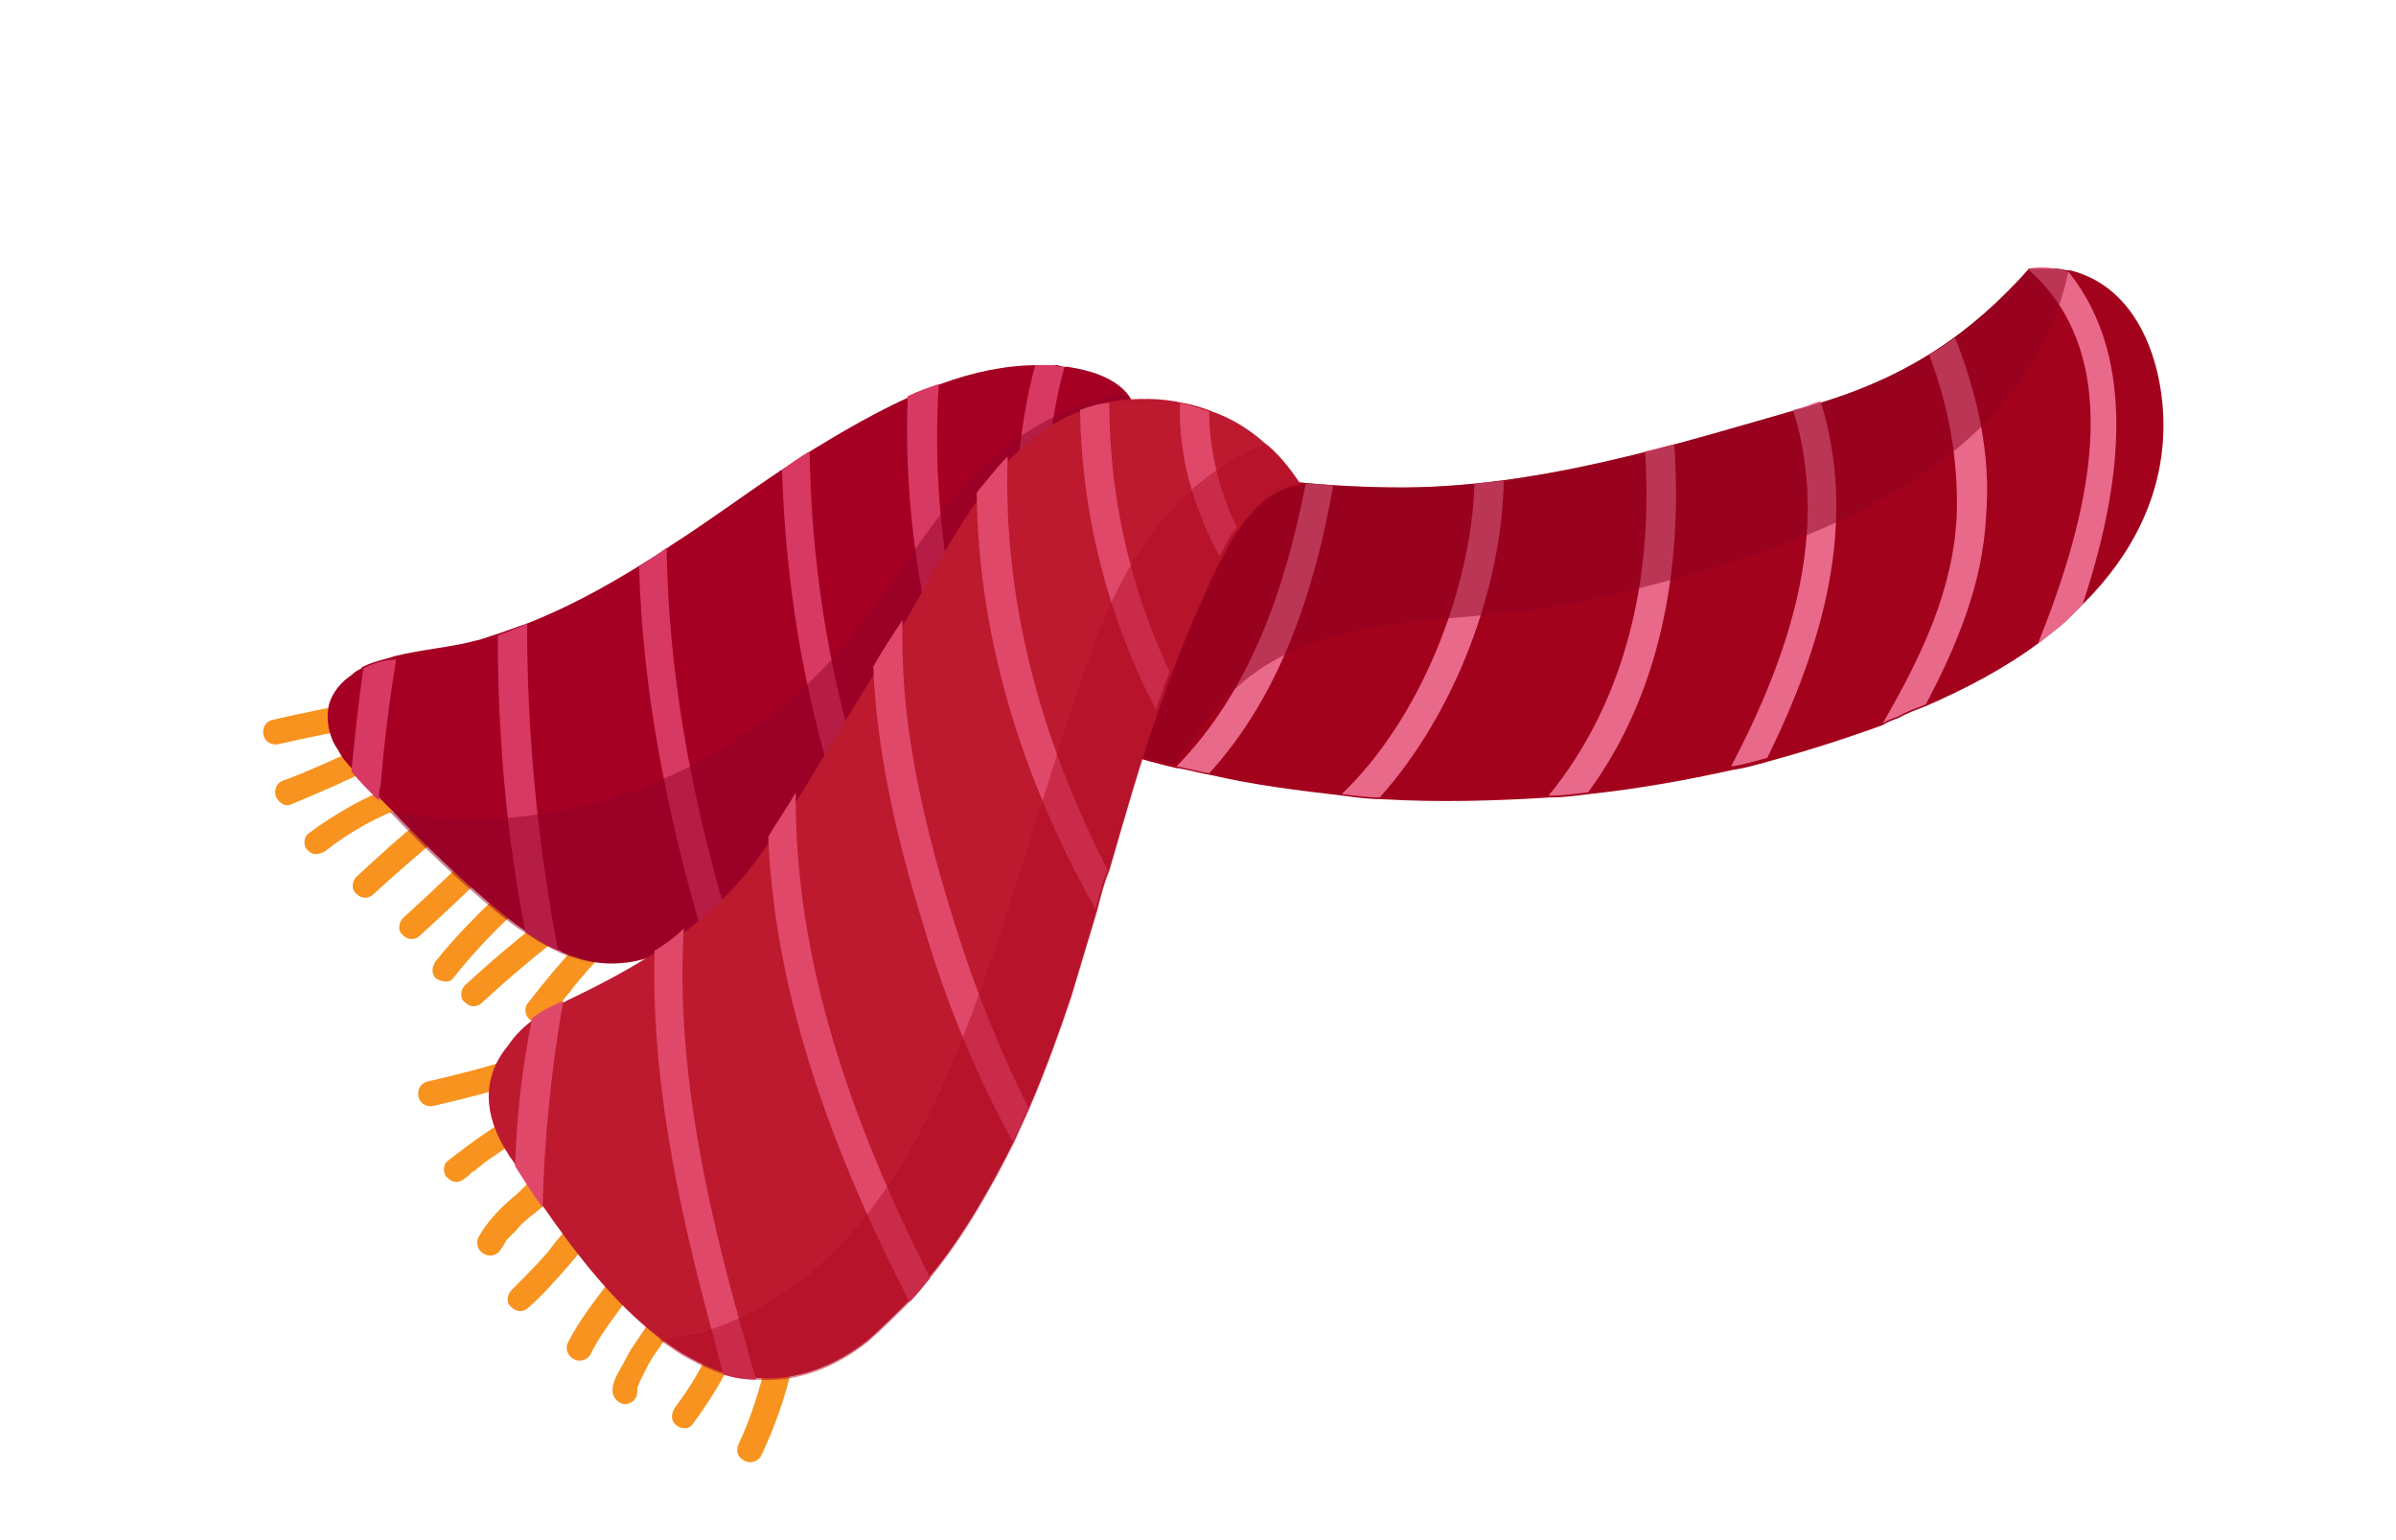 <?xml version="1.0" encoding="UTF-8"?> <!-- Generator: Adobe Illustrator 27.3.1, SVG Export Plug-In . SVG Version: 6.00 Build 0) --> <svg xmlns="http://www.w3.org/2000/svg" xmlns:xlink="http://www.w3.org/1999/xlink" x="0px" y="0px" viewBox="0 0 139.1 89.4" style="enable-background:new 0 0 139.1 89.4;" xml:space="preserve"> <style type="text/css"> .st0{fill:#F05A5A;} .st1{fill:#C72127;} .st2{fill:#AF1E29;} .st3{fill:#D64C4C;} .st4{fill:#4E200C;} .st5{fill:#3A1609;} .st6{fill:#FDBC32;} .st7{fill:#FDA420;} .st8{fill:#FDA432;} .st9{fill:#777D9C;} .st10{fill:#6E7591;} .st11{fill:#5F6682;} .st12{fill:#E4F3F9;} .st13{fill:#404659;} .st14{fill:#8F9F47;} .st15{fill:#9FAD4E;} .st16{fill:#BCBCBC;} .st17{fill:#63425E;} .st18{fill:#2D200C;} .st19{fill:#F99F40;} .st20{fill:#EF923F;} .st21{fill:#E28A3B;} .st22{fill:#BA2025;} .st23{fill:#A81E29;} .st24{fill:#DB5252;} .st25{fill:#838E42;} .st26{fill:#7C530B;} .st27{fill:#F79849;} .st28{fill:#FFFFFF;} .st29{fill:#9B500D;} .st30{fill:#874006;} .st31{fill:#D10505;} .st32{fill:#B70000;} .st33{fill:#DD0B0B;} .st34{fill:#F2F2F2;} .st35{fill:#F7931E;} .st36{fill:#A3021D;} .st37{fill:#E8698A;} .st38{opacity:0.5;fill:#8E0321;} .st39{fill:#A50024;} .st40{fill:#D83962;} .st41{opacity:0.5;fill:#930329;} .st42{fill:#BD1A2F;} .st43{fill:#E04869;} .st44{opacity:0.5;fill:#B20F2A;} .st45{fill:#1A1A1A;} .st46{fill:#282828;} .st47{fill:#FBB03B;} .st48{fill:#E87E13;} .st49{fill:#E2760A;} .st50{opacity:0.3;fill:#FFFFFF;} .st51{fill:#F2AAAA;} .st52{fill:#F9C5C5;} .st53{fill:#CE5959;} .st54{fill:#DD7878;} .st55{fill:#333333;} .st56{fill:#666666;} .st57{opacity:0.2;fill:#FFFFFF;} .st58{fill:#42210B;} .st59{fill:#6FAE99;} .st60{fill:#5FA38A;} .st61{fill:#7DBCA5;} .st62{fill:#8C4307;} .st63{fill:#5F9E87;} .st64{fill:#7BB7A1;} .st65{fill:#B30404;} .st66{fill:#8D0000;} .st67{fill:#D9811A;} .st68{fill:#BD6211;} .st69{fill:#DEAD7C;} .st70{fill:#D18546;} .st71{fill:#AD0000;} .st72{fill:#DB7214;} .st73{fill:#FCC58D;} .st74{fill:#EF9850;} .st75{fill:#E87F18;} .st76{fill:#BA0000;} .st77{fill:#EF8F8F;} .st78{fill:#E57F7F;} .st79{fill:#D66969;} .st80{fill:#DD0E0E;} .st81{fill:#C45353;} .st82{fill:#CC5A5A;} .st83{fill:#10BCC4;} .st84{fill:#12AFAB;} .st85{fill:#02AAAA;} .st86{fill:#0D9393;} .st87{fill:#29E5E5;} .st88{fill:#20CEC9;} .st89{fill:#ED4A3E;} .st90{opacity:0.5;fill:#049692;} .st91{fill:#F76E5C;} .st92{opacity:0.5;fill:#FFFFFF;} .st93{fill:#EF564B;} .st94{fill:#E2413D;} .st95{fill:#D82E2E;} .st96{fill:#F9786E;} .st97{fill:#F98B82;} .st98{fill:#332F30;} .st99{fill:#47BEA7;} .st100{fill:#80CEC5;} .st101{fill:#84C55D;} .st102{fill:#D2D7DB;} .st103{fill:#DFE4E8;} .st104{fill:#C3C8CD;} .st105{fill:#713906;} .st106{fill:#4E2600;} .st107{fill:#D11822;} .st108{fill:#F47C59;} .st109{opacity:0.75;fill:url(#SVGID_1_);} .st110{opacity:0.75;fill:url(#SVGID_00000075844321869250842110000003581879242943900331_);} .st111{fill:#FF0000;} .st112{fill:#ADAFB2;} .st113{fill:#007C14;} .st114{fill:#00AD4E;} .st115{fill:#E8ECE7;} .st116{opacity:0.4;fill:#ADB5B1;} .st117{fill:#EDF6ED;} .st118{fill:#CED6D0;} .st119{fill:#FFFCD9;} .st120{opacity:0.75;fill:url(#SVGID_00000041285559304109255470000006589672169825019320_);} .st121{opacity:0.75;fill:url(#SVGID_00000011030741906615593660000015294252150750567871_);} .st122{fill:#33437E;} .st123{fill:#475FAB;} .st124{fill:#E20001;} .st125{fill:#BB1A1F;} .st126{fill:#C8D0D5;} .st127{fill:#C8CFD4;} .st128{opacity:0.5;} .st129{fill:#ED1C24;} .st130{fill:#AE4B9C;} .st131{fill:#803E88;} .st132{opacity:0.61;fill:#AE4B9C;} .st133{opacity:0.75;fill:url(#SVGID_00000159460102439767366450000017708786705946043293_);} .st134{opacity:0.75;fill:url(#SVGID_00000031170876075865000000000010657516033241025158_);} .st135{fill:#721704;} .st136{fill:#FBFBEA;} .st137{opacity:0.6;fill:#C69C6D;} .st138{opacity:0.3;fill:#FFCE51;} .st139{opacity:0.4;fill:#FFFFFF;} .st140{fill:#231F20;} .st141{fill:#7F62A2;} .st142{fill:#74CBC4;} .st143{fill:#F9C90F;} .st144{fill:#E0136A;} .st145{fill:#F172A3;} .st146{fill:#EEB0C5;} .st147{opacity:0.52;fill:#FFFFFF;} .st148{opacity:0.75;fill:url(#SVGID_00000142880356156698610930000000137524194002897041_);} .st149{opacity:0.75;fill:url(#SVGID_00000173883236404004622650000016574805725877185677_);} .st150{fill:#A4A5A6;} .st151{fill:#5B5F60;} .st152{fill:#F15822;} .st153{fill:#EE3525;} .st154{fill:#72CEE3;} .st155{fill:#F8991D;} .st156{fill:#1A5D2F;} .st157{fill:#318146;} .st158{fill:#B160A6;} .st159{fill:#92C83E;} .st160{fill:#007BC3;} .st161{fill:#CE4D9C;} .st162{opacity:0.68;fill:#A41A1E;} .st163{opacity:0.4;fill:#BEC6C1;} .st164{fill:#DB1A21;} .st165{fill:#911E21;} .st166{fill:#A70E13;} .st167{fill:#900C0F;} .st168{fill:#700C0D;} .st169{fill:#990E10;} .st170{fill:#780D0F;} .st171{fill:#BC0304;} .st172{fill:#7D0304;} .st173{fill:#76CDD6;} .st174{opacity:0.52;fill:#00C1F3;} .st175{fill:#00C1F3;} .st176{fill:#FFE445;} .st177{fill:#572670;} .st178{opacity:0.56;fill:#AE4B9C;} .st179{opacity:0.56;fill:#47BEA7;} .st180{fill:#E83C44;} .st181{opacity:0.75;fill:url(#SVGID_00000031173118549833914550000018444570446022619266_);} .st182{opacity:0.75;fill:url(#SVGID_00000007398194839042120800000000524076381715201176_);} .st183{fill:#B8171C;} .st184{fill:#881113;} .st185{fill:#121415;} .st186{fill:#2B2D2E;} .st187{fill:#108745;} </style> <g id="BACKGROUND"> </g> <g id="OBJECTS"> <g> <g> <path class="st35" d="M21.8,41.2c-0.1-0.4-0.5-0.6-0.9-0.5c-1.7,0.4-3.4,0.7-5.1,1.1c-0.4,0.1-0.6,0.5-0.5,0.9 c0.1,0.4,0.5,0.6,0.9,0.5c1.7-0.4,3.4-0.7,5.1-1.1C21.7,42,21.9,41.5,21.8,41.2z"></path> <path class="st35" d="M22.1,43.6c-0.2-0.4-0.6-0.4-1-0.3c-1.5,0.7-3,1.4-4.6,2c-0.4,0.1-0.6,0.5-0.5,0.9c0.1,0.3,0.5,0.7,0.9,0.5 c1.7-0.7,3.3-1.4,4.9-2.2C22.2,44.4,22.3,43.9,22.1,43.6z"></path> <path class="st35" d="M24.1,46c-0.1-0.4-0.5-0.6-0.9-0.5c-1.9,0.7-3.7,1.7-5.3,2.9c-0.3,0.2-0.3,0.8,0,1c0.3,0.3,0.7,0.2,1,0 c1.4-1.1,3-2,4.7-2.6C24,46.8,24.3,46.4,24.1,46z"></path> <path class="st35" d="M25.7,47.4c-0.3-0.3-0.7-0.3-1,0c-1.4,1.1-2.7,2.3-4,3.5c-0.3,0.3-0.3,0.8,0,1c0.3,0.3,0.7,0.3,1,0 c1.3-1.2,2.6-2.3,4-3.5C26,48.2,26,47.7,25.7,47.4z"></path> <path class="st35" d="M27.9,50c-0.3-0.3-0.7-0.3-1,0c-1.1,1.1-2.3,2.2-3.5,3.3c-0.3,0.3-0.3,0.8,0,1c0.3,0.3,0.7,0.3,1,0 c1.2-1.1,2.4-2.2,3.5-3.3C28.1,50.7,28.2,50.2,27.9,50z"></path> <path class="st35" d="M30.3,51.6c-0.3-0.3-0.7-0.3-1,0c-1.4,1.3-2.8,2.7-4,4.2c-0.2,0.3-0.3,0.7,0,1c0.3,0.2,0.8,0.3,1,0 c1.2-1.5,2.5-2.9,4-4.2C30.6,52.3,30.5,51.8,30.3,51.6z"></path> <path class="st35" d="M32.1,53.7c-0.3-0.3-0.7-0.3-1,0c-1.4,1.1-2.8,2.3-4.1,3.5c-0.3,0.3-0.3,0.8,0,1c0.3,0.3,0.7,0.3,1,0 c1.3-1.2,2.7-2.4,4.1-3.5C32.4,54.4,32.4,53.9,32.1,53.7z"></path> <path class="st35" d="M34.8,54.5c-0.3-0.3-0.7-0.3-1,0c-1.1,1.2-2.2,2.5-3.2,3.8c-0.2,0.3-0.1,0.8,0.3,1c0.4,0.2,0.8,0.1,1-0.3 c0.1-0.2,0.2-0.3,0.4-0.5c0,0,0.1-0.1,0.1-0.1c0,0,0,0,0,0c0,0,0,0,0,0c0.1-0.1,0.1-0.2,0.2-0.2c0.2-0.3,0.5-0.6,0.7-0.9 c0.5-0.6,1-1.2,1.6-1.8C35,55.2,35.1,54.8,34.8,54.5z"></path> <path class="st35" d="M30.8,61.9c-0.1-0.4-0.5-0.6-0.9-0.5c-1.7,0.6-3.4,1-5.1,1.4c-0.4,0.1-0.6,0.5-0.5,0.9 c0.1,0.4,0.5,0.6,0.9,0.5c1.7-0.4,3.4-0.8,5.1-1.4C30.7,62.6,30.9,62.3,30.8,61.9z"></path> <path class="st35" d="M31.4,64.7c-0.2-0.3-0.6-0.5-1-0.3c-1.6,0.9-3,1.9-4.4,3c-0.3,0.2-0.3,0.8,0,1c0.3,0.3,0.7,0.3,1,0 c0.2-0.1,0.3-0.3,0.5-0.4c0.2-0.1,0.2-0.2,0.4-0.3c0.3-0.3,0.7-0.5,1.1-0.8c0.7-0.5,1.4-0.9,2.2-1.3C31.4,65.5,31.6,65,31.4,64.7 z"></path> <path class="st35" d="M32.7,67.2c-0.4-0.2-0.7-0.1-1,0.3c0.1-0.1,0,0,0,0.1c0,0-0.1,0.1-0.1,0.1c-0.1,0.1-0.2,0.2-0.2,0.3 c-0.2,0.2-0.3,0.4-0.5,0.5c-0.4,0.3-0.7,0.7-1.1,1c-0.8,0.7-1.5,1.4-2,2.3c-0.2,0.3-0.1,0.8,0.3,1c0.3,0.2,0.8,0.1,1-0.3 c0.1-0.1,0.1-0.2,0.2-0.3c0-0.1,0.1-0.1,0.1-0.2c0,0,0.1-0.1,0.1-0.1c0,0,0.1-0.1,0.1-0.1c0,0,0.1-0.1,0.1-0.1 c0.1-0.1,0.2-0.2,0.3-0.3c0.3-0.4,0.7-0.7,1.1-1c0.8-0.7,1.6-1.3,2.2-2.2C33.2,67.9,33.1,67.4,32.7,67.2z"></path> <path class="st35" d="M34.2,70.1c-0.4-0.1-0.8,0.1-0.9,0.5c-0.1,0.2-0.1,0.3-0.2,0.5c-0.1,0.2-0.3,0.4-0.4,0.5 c-0.3,0.3-0.6,0.7-0.9,1.1c-0.7,0.8-1.4,1.5-2.1,2.2c-0.3,0.3-0.3,0.8,0,1c0.3,0.3,0.7,0.3,1,0c0.8-0.7,1.5-1.5,2.2-2.3 c0.7-0.8,1.4-1.6,1.8-2.6C34.9,70.7,34.6,70.2,34.2,70.1z"></path> <path class="st35" d="M36.3,73c-1,1.7-2.4,3.1-3.3,4.9c-0.2,0.3-0.1,0.8,0.3,1c0.3,0.2,0.8,0.1,1-0.3c0.9-1.8,2.3-3.2,3.3-4.9 C38,73,36.7,72.2,36.3,73z"></path> <path class="st35" d="M39.7,75.4c-0.3-0.3-0.8-0.3-1,0c-0.7,0.9-1.3,1.8-1.9,2.7c-0.3,0.4-0.5,0.9-0.8,1.4 c-0.3,0.5-0.7,1.3-0.2,1.8c0.3,0.3,0.7,0.3,1,0c0.2-0.2,0.2-0.4,0.2-0.7c0-0.1,0.1-0.2,0.1-0.3c0.1-0.2,0.2-0.4,0.3-0.6 c0.2-0.4,0.4-0.8,0.7-1.2c0.5-0.7,1-1.5,1.5-2.2C40,76.1,40,75.7,39.7,75.4z"></path> <path class="st35" d="M42.6,76.7c-0.4-0.1-0.8,0.1-0.9,0.5c-0.6,1.6-1.5,3.2-2.5,4.5c-0.2,0.3-0.3,0.7,0,1c0.3,0.3,0.8,0.3,1,0 c1.2-1.6,2.2-3.3,2.9-5.2C43.2,77.2,42.9,76.8,42.6,76.7z"></path> <path class="st35" d="M45.4,78.5c-0.4-0.1-0.8,0.1-0.9,0.5c-0.4,1.7-0.9,3.3-1.6,4.8c-0.2,0.4-0.1,0.8,0.3,1 c0.3,0.2,0.8,0.1,1-0.3c0.8-1.7,1.4-3.4,1.8-5.2C46,79,45.8,78.6,45.4,78.5z"></path> </g> <g> <path class="st36" d="M56.9,23.2c7.3,3.1,15.1,5,23.9,5.1c8.4,0.1,16.5-2.5,24.5-4.8c5.5-1.6,9.2-4.2,12.5-7.9c0.5,0,1.1,0,1.6,0 c0.2,0,0.5,0.1,0.7,0.1c0,0,0.1,0,0.1,0c4,1,5.4,5.5,5.4,9c0,4-1.8,7.5-4.6,10.3c-0.3,0.3-0.6,0.6-0.9,0.9 c-0.5,0.5-1.1,0.9-1.7,1.4c-2,1.5-4.3,2.7-6.6,3.7c-0.5,0.2-1.1,0.4-1.6,0.7c-0.3,0.1-0.6,0.2-0.9,0.4c-2.2,0.8-4.4,1.5-6.6,2.1 c-0.7,0.2-1.4,0.4-2.1,0.5c-2.7,0.6-5.5,1.1-8.3,1.4c-0.8,0.1-1.5,0.2-2.3,0.2c-3.2,0.2-6.5,0.3-9.8,0.1c-0.7,0-1.5-0.1-2.2-0.2 c-2.6-0.3-5.1-0.6-7.7-1.2c-0.6-0.1-1.3-0.3-1.9-0.4c0,0-0.1,0-0.1,0c-4.2-1-8.3-2.5-12.3-4.3c-2-1-4.1-2.1-5.5-3.8 c-1.3-1.7-1.7-3.8-1.5-5.8c0.1-1.1,0.4-2.2,0.9-3.3C51.9,25.5,54.2,24.1,56.9,23.2z"></path> <g> <path class="st37" d="M117.7,15.6C117.7,15.6,117.8,15.5,117.7,15.6c0.6-0.1,1.1-0.1,1.6,0c0.3,0,0.6,0.1,0.8,0.2 c4.1,5.1,3,12.7,0.8,19.3c-0.3,0.3-0.6,0.6-0.9,0.9c-0.5,0.5-1.1,0.9-1.7,1.4C121.2,30.2,123.7,20.8,117.7,15.6z"></path> <path class="st37" d="M113.6,29.9c0.1-3.3-0.5-6.4-1.6-9.3c0.5-0.3,1-0.6,1.5-1c1.3,3.3,2.1,6.8,1.8,10.4 c-0.2,3.9-1.7,7.5-3.5,10.9c-0.5,0.2-1.1,0.4-1.6,0.7c-0.3,0.1-0.6,0.2-0.9,0.4C111.5,38.2,113.4,34.3,113.6,29.9z"></path> <path class="st37" d="M104.1,23.8c0.4-0.1,0.8-0.2,1.2-0.4c0.1,0,0.3-0.1,0.4-0.1c2.2,7.1,0.1,14.2-3.1,20.7 c-0.7,0.2-1.4,0.4-2.1,0.5C103.9,38,106.3,30.9,104.1,23.8z"></path> <path class="st37" d="M95.5,26.2c0.6-0.1,1.1-0.3,1.7-0.4c0.5,7.2-0.8,14.5-5,20.2c-0.8,0.1-1.5,0.2-2.3,0.2 C94.4,40.7,96,33.5,95.5,26.2z"></path> <path class="st37" d="M85.6,28.1c0.6-0.1,1.1-0.1,1.7-0.2c-0.1,6.2-2.8,13.5-7.2,18.4c-0.7,0-1.5-0.1-2.2-0.2 C82.5,41.7,85.4,34.2,85.6,28.1z"></path> <path class="st37" d="M77.4,28.2c-1.1,6.2-3.1,12.2-7.2,16.7c-0.6-0.1-1.3-0.3-1.9-0.4c4.3-4.4,6.3-10.3,7.5-16.4 C76.3,28.1,76.9,28.1,77.4,28.2z"></path> </g> <path class="st38" d="M56.9,23.2c7.3,3.1,15.1,5,23.9,5.1c8.4,0.1,16.5-2.5,24.5-4.8c5.5-1.6,9.2-4.2,12.5-7.9c0.5,0,1.1,0,1.6,0 c0.2,0,0.5,0.1,0.7,0.1c-2.7,12.5-17.2,16.8-28.6,19.3c-6.5,1.4-14.8,0.2-19.9,5.1c-1.3,1.3-2.4,2.7-3.4,4.3 c-4.2-1-8.3-2.5-12.3-4.3c-2-1-4.1-2.1-5.5-3.8c-1.3-1.7-1.7-3.8-1.5-5.8c0.1-1.1,0.4-2.2,0.9-3.3C51.9,25.5,54.2,24.1,56.9,23.2 z"></path> <g> <g> <path class="st39" d="M19.6,43.5c0.2,0.4,0.5,0.8,0.9,1.2c0.5,0.6,1,1.1,1.6,1.7c0.1,0.1,0.2,0.2,0.4,0.4 c0.1,0.1,0.2,0.2,0.3,0.3c2,2.1,4.1,4.1,6.3,5.9c0.5,0.4,1,0.8,1.5,1.1c0.6,0.4,1.2,0.8,1.9,1.1c0.3,0.2,0.7,0.3,1,0.4 c2.7,0.9,5.2-0.1,7.4-1.7c0.5-0.4,1-0.7,1.4-1.1c1.4-1.2,2.7-2.6,3.7-3.8c0.9-1,1.8-2.1,2.7-3.1c0.4-0.5,0.9-1.1,1.3-1.6 c1.5-1.9,2.9-3.8,4.3-5.7c0.1-0.1,0.1-0.2,0.2-0.3c0.4-0.6,0.9-1.1,1.3-1.7c1.1-1.4,2.2-2.7,3.3-4.1c0.4-0.4,0.7-0.9,1.1-1.3 c0.2-0.3,0.4-0.5,0.6-0.8c0.7-1,1.4-2,2.3-2.8c0.8-0.8,2.8-1.5,2.9-2.5c0.1-1-0.1-1.7-0.6-2.3c-0.8-0.9-2.1-1.3-3.4-1.5 c-0.2,0-0.4,0-0.6-0.1c-0.4,0-0.8,0-1.1,0c-1.9,0-3.8,0.4-5.7,1.1c-0.6,0.2-1.2,0.4-1.7,0.7c-2,0.9-3.9,2-5.7,3.1 c-0.6,0.4-1.1,0.7-1.7,1.1c-0.1,0.1-0.2,0.1-0.3,0.2c-2.1,1.4-4.1,2.9-6.3,4.3c-0.5,0.4-1.1,0.7-1.7,1.1 c-2.1,1.3-4.3,2.5-6.6,3.4c-0.6,0.2-1.1,0.4-1.7,0.6c-0.4,0.1-0.8,0.3-1.3,0.4c-1.5,0.4-3.1,0.5-4.7,0.9 c-0.6,0.2-1.2,0.3-1.8,0.6c0,0-0.1,0-0.1,0.1c-0.2,0.1-0.4,0.2-0.6,0.4c-0.6,0.4-1.1,1-1.3,1.7C18.9,41.8,19.1,42.8,19.6,43.5z "></path> <g> <path class="st40" d="M58.9,32.5c0.4-0.4,0.7-0.9,1.1-1.3c0.2-0.3,0.4-0.5,0.6-0.8c0.1-3.1,0.4-6.2,1.2-9.1 c-0.2,0-0.4,0-0.6-0.1c-0.4,0-0.8,0-1.1,0C59.1,24.9,58.9,28.7,58.9,32.5z"></path> <path class="st40" d="M52.7,23c-0.2,5.2,0.4,10.3,1.7,15.3c0.4-0.6,0.9-1.1,1.3-1.7c-1.1-4.7-1.5-9.5-1.2-14.3 C53.9,22.5,53.3,22.7,52.7,23z"></path> <path class="st40" d="M45.4,27.3c0.2,6.4,1.2,12.6,3.1,18.7c0.4-0.5,0.9-1.1,1.3-1.6c-1.8-5.9-2.7-12-2.8-18.2 C46.5,26.5,45.9,26.9,45.4,27.3z"></path> <path class="st40" d="M37.1,32.9c0.2,7.2,1.6,14.2,3.6,21.1c0.5-0.4,1-0.7,1.4-1.1c-2-6.9-3.3-13.9-3.4-21.1 C38.3,32.1,37.7,32.5,37.1,32.9z"></path> <path class="st40" d="M28.9,36.9c0,5.8,0.5,11.6,1.6,17.2c0.6,0.4,1.2,0.8,1.9,1.1c-1.2-6.3-1.8-12.6-1.8-19 C30,36.5,29.4,36.7,28.9,36.9z"></path> <path class="st40" d="M21.1,38.8c-0.3,2-0.5,4-0.7,6c0.5,0.6,1,1.1,1.6,1.7c0-0.3,0-0.6,0.1-0.9c0.2-2.5,0.5-4.9,0.9-7.3 C22.3,38.3,21.7,38.5,21.1,38.8z"></path> </g> <path class="st41" d="M22.6,47.1c2,2.1,4.1,4.1,6.3,5.9c0.5,0.4,1,0.8,1.5,1.1c0.6,0.4,1.2,0.8,1.9,1.1c0.3,0.2,0.7,0.3,1,0.4 c2.7,0.9,5.2-0.1,7.4-1.7c0.5-0.4,1-0.7,1.4-1.1c1.4-1.2,2.7-2.6,3.7-3.8c0.9-1,1.8-2.1,2.7-3.1c0.4-0.5,0.9-1.1,1.3-1.6 c1.5-1.9,2.9-3.8,4.3-5.7c0.1-0.1,0.1-0.2,0.2-0.3c0.4-0.6,0.9-1.1,1.3-1.7c1.1-1.4,2.2-2.7,3.3-4.1c0.4-0.4,0.7-0.9,1.1-1.3 c0.2-0.3,0.4-0.5,0.6-0.8c0.7-1,1.4-2,2.3-2.8c0.8-0.8,2.8-1.5,2.9-2.5c0.1-1-0.1-1.7-0.6-2.3c-3.6,0.8-6.6,2.5-9.3,5.5 c-2.4,2.7-4.2,5.9-6.5,8.7C43,44.9,32.4,49,22.6,47.1z"></path> </g> <g> <path class="st42" d="M29.5,67c0.1,0.2,0.3,0.4,0.4,0.6c0.5,0.8,1,1.6,1.6,2.4c2,2.9,4.2,5.7,6.8,7.7c0.6,0.4,1.1,0.8,1.7,1.1 c0.7,0.4,1.4,0.7,2,0.9c0.6,0.2,1.2,0.3,1.9,0.3c2.2,0.2,4.5-0.6,6.5-2.2c0.8-0.7,1.6-1.5,2.4-2.3c0.4-0.4,0.8-0.9,1.2-1.4 c1.9-2.3,3.5-5.1,4.9-7.9c0.3-0.7,0.6-1.3,0.9-2c0.9-2.1,1.7-4.3,2.4-6.4c0.5-1.7,1-3.3,1.5-5c0.2-0.8,0.4-1.6,0.7-2.3 c0.9-3.1,1.8-6.3,2.9-9.4c0.3-0.8,0.5-1.5,0.8-2.2c0.5-1.3,1-2.6,1.6-3.9c0.4-0.9,0.8-1.9,1.3-2.7c0.3-0.6,0.6-1.2,1-1.7 c0.9-1.3,2-2.3,3.5-2.5c-0.6-0.9-1.3-1.8-2.1-2.4c-0.9-0.8-1.9-1.4-3-1.8c-0.5-0.2-1.1-0.4-1.7-0.5c-1.3-0.3-2.7-0.3-4.1-0.1 c-0.6,0.1-1.1,0.3-1.7,0.5c-1.1,0.4-2.2,1-3.1,1.8c-0.4,0.3-0.8,0.7-1.1,1c-0.6,0.6-1.2,1.3-1.7,2.1c-1.7,2.3-3,4.9-4.4,7.3 c0,0,0,0,0,0c0,0,0,0,0,0c-0.5,0.9-1.1,1.8-1.6,2.7c-1.5,2.5-3,4.9-4.5,7.4c-0.5,0.8-1.1,1.7-1.6,2.5c-0.1,0.1-0.1,0.2-0.2,0.2 c-1.4,2.2-3,3.8-4.8,5.2c-0.5,0.4-1.1,0.8-1.7,1.2c-1.7,1.1-3.4,2-5.3,2.9c-0.1,0.1-0.3,0.1-0.4,0.2c-0.5,0.2-1,0.5-1.4,0.8 c-0.7,0.5-1.2,1-1.6,1.6C28,62.5,28,64.7,29.5,67z"></path> <g> <path class="st43" d="M68.5,23.4c-0.1,3.1,0.8,6.1,2.3,8.9c0.3-0.6,0.6-1.2,1-1.7c-1-2.1-1.6-4.4-1.6-6.7 C69.6,23.7,69.1,23.5,68.5,23.4z"></path> <path class="st43" d="M62.7,23.8c0.1,6.1,1.6,12,4.4,17.4c0.3-0.8,0.5-1.5,0.8-2.2c-2.3-4.9-3.5-10.2-3.5-15.6 C63.8,23.4,63.3,23.6,62.7,23.8z"></path> <path class="st43" d="M56.7,28.6c0.1,8.6,2.7,16.7,6.9,24.2c0.2-0.8,0.4-1.6,0.7-2.3c-3.8-7.4-6.1-15.5-5.8-24 C57.8,27.2,57.3,27.9,56.7,28.6z"></path> <path class="st43" d="M50.7,38.7c0.2,5.1,1.4,10.1,2.9,15c1.3,4.4,3,8.6,5.2,12.6c0.3-0.7,0.6-1.3,0.9-2 c-1.4-2.8-2.6-5.7-3.6-8.6c-2.1-6.3-3.9-13-3.7-19.7C51.8,36.9,51.2,37.8,50.7,38.7z"></path> <path class="st43" d="M44.6,48.6C45,58,48.4,67,52.8,75.6c0.4-0.4,0.8-0.9,1.2-1.4c-4.5-8.9-7.9-18.4-7.8-28.2 C45.7,46.9,45.1,47.7,44.6,48.6z"></path> <path class="st43" d="M38,55.2c-0.2,7.2,1.3,14.5,3.2,21.6c0.3,1,0.5,2,0.8,3c0.6,0.2,1.2,0.3,1.9,0.3 c-0.1-0.4-0.3-0.9-0.4-1.4c-2.3-8-4.3-16.4-3.8-24.8C39.1,54.5,38.5,54.9,38,55.2z"></path> <path class="st43" d="M29.9,67.7c0.5,0.8,1,1.6,1.6,2.4c0.1-4,0.5-8,1.2-12c-0.1,0.1-0.3,0.1-0.4,0.2c-0.5,0.2-1,0.5-1.4,0.8 C30.3,62,30,64.8,29.9,67.7z"></path> </g> <path class="st44" d="M38.3,77.8c0.6,0.4,1.1,0.8,1.7,1.1c0.7,0.4,1.4,0.7,2,0.9c0.6,0.2,1.2,0.3,1.9,0.3 c2.2,0.2,4.5-0.6,6.5-2.2c0.8-0.7,1.6-1.5,2.4-2.3c0.4-0.4,0.8-0.9,1.2-1.4c1.9-2.3,3.5-5.1,4.9-7.9c0.3-0.7,0.6-1.3,0.9-2 c0.9-2.1,1.7-4.3,2.4-6.4c0.5-1.7,1-3.3,1.5-5c0.2-0.8,0.4-1.6,0.7-2.3c0.9-3.1,1.8-6.3,2.9-9.4c0.3-0.8,0.5-1.5,0.8-2.2 c0.5-1.3,1-2.6,1.6-3.9c0.4-0.9,0.8-1.9,1.3-2.7c0.3-0.6,0.6-1.2,1-1.7c0.9-1.3,2-2.3,3.5-2.5c-0.6-0.9-1.3-1.8-2.1-2.4 c-5.4,2.2-8.4,7.1-10.3,12.8c-2.7,7.7-4.7,15.6-7.8,23.1c-2.9,7-7.3,13.6-15,15.8C39.5,77.5,38.9,77.7,38.3,77.8z"></path> </g> </g> </g> </g> </g> </svg> 